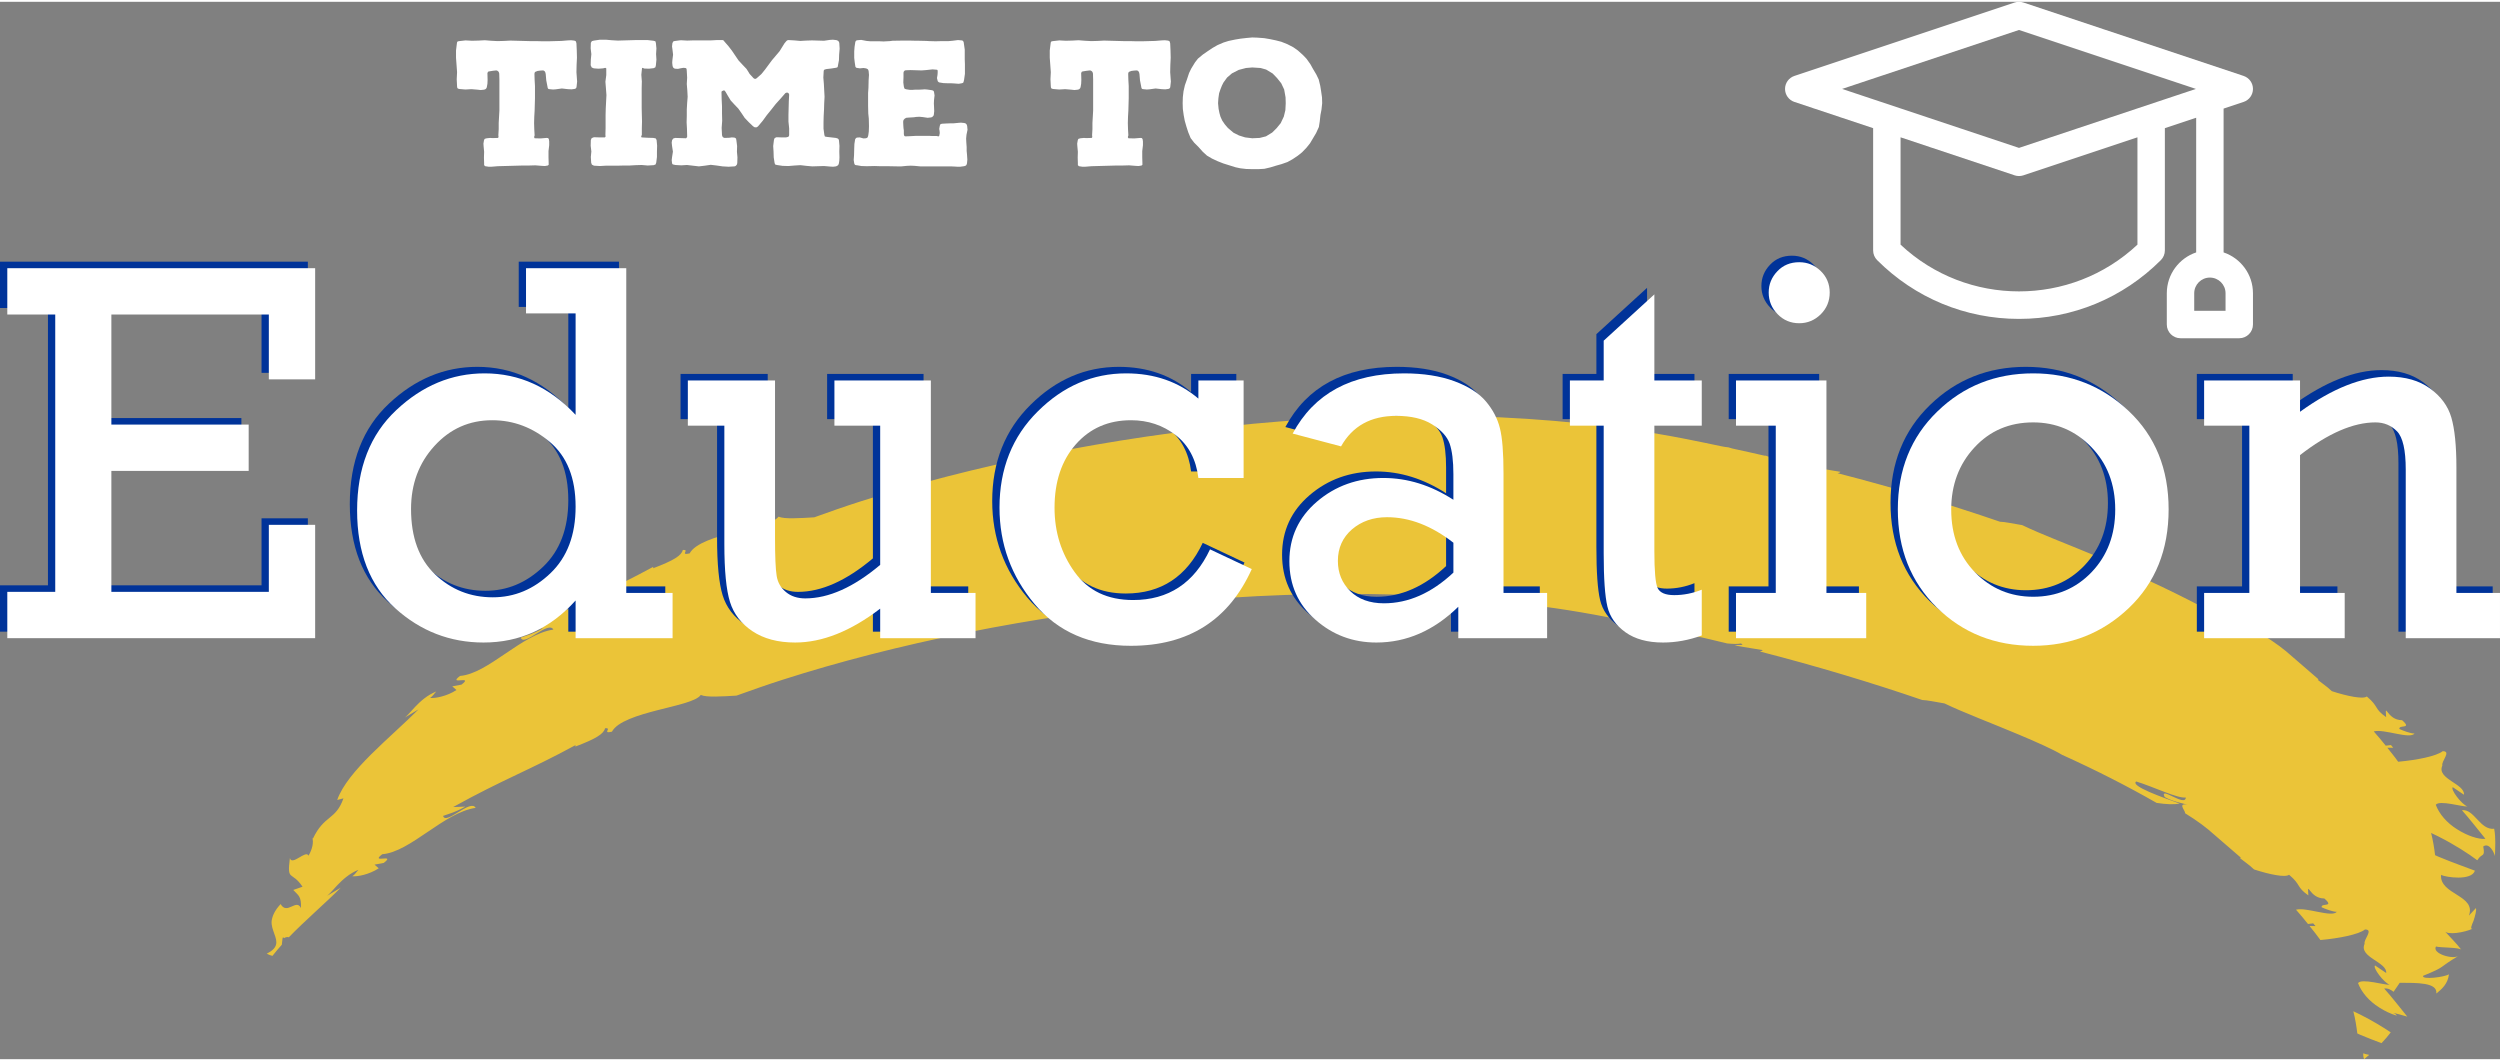 <?xml version="1.0" encoding="UTF-8"?>
<!DOCTYPE svg PUBLIC "-//W3C//DTD SVG 1.1//EN" "http://www.w3.org/Graphics/SVG/1.1/DTD/svg11.dtd">
<!-- Creator: CorelDRAW 2021 (64-Bit) -->
<svg xmlns="http://www.w3.org/2000/svg" xml:space="preserve" width="205px" height="87px" version="1.1" style="shape-rendering:geometricPrecision; text-rendering:geometricPrecision; image-rendering:optimizeQuality; fill-rule:evenodd; clip-rule:evenodd"
viewBox="0 0 185.552 78.479"
 xmlns:xlink="http://www.w3.org/1999/xlink"
 xmlns:xodm="http://www.corel.com/coreldraw/odm/2003">
 <rect x="0" y="0" width="185.552" height="78.479" fill="#808080" stroke="none"/>
 <defs>
  <style type="text/css">
   <![CDATA[
    .fil2 {fill:#003399;fill-rule:nonzero}
    .fil0 {fill:#EBC438;fill-rule:nonzero}
    .fil3 {fill:white;fill-rule:nonzero}
    .fil1 {fill:white;fill-rule:nonzero}
   ]]>
  </style>
 </defs>
 <g id="Layer_x0020_1">
  <path class="fil0" d="M185.119 61.377c-1.051,0.121 -1.483,-1.496 -2.392,-1.375 0.62,0.698 1.158,1.407 1.744,2.122 -0.521,0.057 -1.368,-0.238 -2.109,-0.711 -0.758,-0.474 -1.32,-1.128 -1.577,-1.815 0.266,-0.373 2.004,0.167 2.346,0.124 -0.445,-0.166 -1.283,-1.286 -1.083,-1.431l0.827 0.56c0.088,-0.813 -2.056,-1.17 -1.602,-2.165 -0.094,-0.325 0.696,-1.067 0.029,-1.067 -0.468,0.375 -1.949,0.663 -3.309,0.784 -0.244,-0.35 -0.533,-0.695 -0.806,-1.042l0.441 0.005 -0.168 -0.201 -0.39 0.046c-0.283,-0.355 -0.574,-0.707 -0.89,-1.059 0.768,-0.205 2.671,0.604 3.03,0.156 -0.291,0.011 -0.907,-0.233 -1.126,-0.336 -0.066,-0.349 0.994,0.039 0.199,-0.653 -1.142,0.004 -1.266,-1.439 -1.184,-0.228 -0.923,-0.649 -0.502,-0.749 -1.433,-1.533 -0.269,0.225 -1.479,-0.028 -2.597,-0.393 -0.103,-0.087 -0.191,-0.177 -0.296,-0.264 -0.233,-0.189 -0.492,-0.376 -0.734,-0.564 0.014,-0.02 0.029,-0.041 0.039,-0.056 -0.781,-0.673 -1.382,-1.193 -1.969,-1.701 -0.564,-0.513 -1.211,-1 -2.166,-1.593 0.064,-0.156 -0.612,-0.783 0.197,-0.624 -0.462,-0.133 -1.05,-0.221 -1.705,-0.574 -0.435,-0.869 1.543,0.775 1.566,0.038 -0.636,0.071 -2.353,-0.783 -3.68,-1.192 -0.48,0.334 1.989,1.192 3.224,1.639 -0.412,0.086 -1.005,0.058 -1.709,-0.049 -2.147,-1.229 -4.485,-2.424 -7.02,-3.568 -0.6,-0.369 -1.82,-0.92 -3.229,-1.511 -1.867,-0.787 -4.108,-1.632 -5.493,-2.303 -0.564,-0.094 -1.331,-0.253 -1.653,-0.254 -3.786,-1.299 -7.809,-2.508 -12.052,-3.601 0.105,-0.021 0.181,-0.053 0.209,-0.103l-1.877 -0.308c-0.067,-0.017 -0.133,-0.033 -0.197,-0.049 0.162,-0.037 0.843,0.022 0.45,-0.14 -0.173,0.053 -0.552,0.048 -1.016,0 -0.913,-0.222 -1.837,-0.438 -2.767,-0.65 -0.041,-0.017 -0.09,-0.032 -0.131,-0.049 -0.045,-0.006 -0.076,-0.002 -0.119,-0.007 -0.783,-0.177 -1.563,-0.356 -2.358,-0.525 -0.067,-0.024 -0.162,-0.053 -0.296,-0.088 -0.188,-0.014 -0.353,-0.049 -0.523,-0.08 -0.9,-0.189 -1.798,-0.378 -2.711,-0.556 -20.178,-3.937 -44.842,-0.584 -61.144,4.635 -1.202,0.384 -2.346,0.787 -3.476,1.194 -1.084,0.065 -2.242,0.142 -2.651,-0.05 -0.321,0.467 -1.735,0.752 -3.205,1.131 -1.461,0.376 -2.991,0.844 -3.391,1.597 -0.773,0.176 0.052,-0.309 -0.51,-0.254 -0.093,0.415 -0.674,0.779 -2.2,1.357l0.009 -0.107c-3.366,1.84 -5.325,2.515 -9.084,4.596l0.908 -0.033c-0.796,0.445 -1.153,0.504 -1.653,0.691 0.203,0.719 2.045,-1.292 2.416,-0.597 -2.369,0.35 -4.83,3.273 -6.93,3.441 -0.966,0.734 1.072,-0.086 0.108,0.646l-0.683 0.126 0.312 0.274c-0.716,0.466 -1.576,0.625 -1.961,0.588 0.191,-0.111 0.33,-0.35 0.46,-0.48 -1.342,0.546 -2.008,1.815 -2.451,2.005l1.137 -0.679c-2.073,2.085 -5.283,4.57 -6.038,6.727l0.464 -0.121c-0.57,1.633 -1.428,1.217 -2.266,2.993l-0.041 -0.07c0.104,0.376 -0.009,0.856 -0.285,1.336 -0.173,-0.475 -1.237,0.788 -1.383,0.172 -0.226,1.796 0.121,0.909 0.939,2.128l-0.689 0.239c0.38,0.418 0.612,0.46 0.568,1.35 -0.33,-0.745 -1.033,0.543 -1.505,-0.3 -0.435,0.462 -0.612,0.874 -0.667,1.239 -0.036,0.368 0.107,0.692 0.203,0.981 0.214,0.58 0.308,1.02 -0.566,1.463 0.165,0.083 0.304,0.135 0.423,0.161 0.211,-0.273 0.444,-0.549 0.694,-0.825 0.051,-0.375 0.035,-0.691 0.165,-0.488 0.125,-0.084 0.246,-0.1 0.358,-0.069 1.23,-1.268 2.715,-2.535 3.855,-3.682l-1.136 0.678c0.443,-0.19 1.108,-1.459 2.45,-2.005 -0.13,0.13 -0.269,0.369 -0.46,0.48 0.385,0.037 1.245,-0.122 1.961,-0.588l-0.312 -0.274 0.683 -0.126c0.964,-0.732 -1.073,0.088 -0.107,-0.646 2.099,-0.168 4.56,-3.091 6.929,-3.441 -0.371,-0.694 -2.213,1.316 -2.416,0.597 0.5,-0.186 0.857,-0.246 1.653,-0.691l-0.907 0.034c3.758,-2.082 5.717,-2.757 9.084,-4.597l-0.01 0.107c1.526,-0.578 2.107,-0.942 2.201,-1.357 0.562,-0.055 -0.264,0.43 0.509,0.255 0.4,-0.754 1.93,-1.222 3.391,-1.598 1.47,-0.378 2.885,-0.664 3.205,-1.131 0.41,0.192 1.567,0.115 2.652,0.05 1.13,-0.407 2.273,-0.81 3.475,-1.194 16.302,-5.218 40.966,-8.572 61.145,-4.635 0.913,0.179 1.811,0.368 2.711,0.556 0.169,0.031 0.335,0.066 0.522,0.08 0.135,0.036 0.229,0.065 0.297,0.088 0.794,0.17 1.575,0.348 2.357,0.525 0.043,0.005 0.074,0.002 0.119,0.007 0.041,0.017 0.09,0.032 0.131,0.049 0.931,0.213 1.854,0.428 2.767,0.651 0.464,0.047 0.843,0.052 1.017,0 0.392,0.161 -0.289,0.102 -0.451,0.139 0.064,0.017 0.131,0.032 0.197,0.049l1.877 0.308c-0.027,0.05 -0.103,0.082 -0.209,0.103 4.243,1.093 8.266,2.303 12.052,3.601 0.322,0.001 1.089,0.16 1.653,0.254 1.386,0.671 3.626,1.516 5.493,2.304 1.409,0.591 2.629,1.141 3.23,1.51 2.535,1.144 4.872,2.339 7.019,3.568 0.704,0.107 1.297,0.135 1.709,0.049 -1.235,-0.447 -3.704,-1.305 -3.224,-1.639 1.327,0.409 3.045,1.264 3.681,1.192 -0.024,0.737 -2.002,-0.907 -1.567,-0.037 0.656,0.352 1.243,0.44 1.705,0.573 -0.809,-0.159 -0.132,0.468 -0.197,0.625 0.955,0.593 1.602,1.079 2.166,1.592 0.588,0.509 1.189,1.028 1.969,1.701 -0.01,0.015 -0.025,0.037 -0.039,0.056 0.242,0.189 0.502,0.375 0.734,0.565 0.105,0.086 0.193,0.176 0.297,0.263 1.117,0.365 2.328,0.619 2.597,0.393 0.93,0.784 0.509,0.884 1.432,1.533 -0.082,-1.211 0.043,0.232 1.184,0.228 0.795,0.692 -0.265,0.304 -0.199,0.653 0.219,0.104 0.835,0.347 1.127,0.337 -0.359,0.447 -2.262,-0.362 -3.031,-0.157 0.316,0.352 0.607,0.704 0.89,1.059l0.39 -0.045 0.168 0.2 -0.441 -0.005c0.273,0.347 0.562,0.693 0.806,1.042 1.36,-0.121 2.841,-0.408 3.31,-0.784 0.667,0 -0.124,0.742 -0.03,1.067 -0.454,0.996 1.69,1.352 1.602,2.165l-0.827 -0.56c-0.199,0.145 0.638,1.265 1.083,1.431 -0.342,0.043 -2.08,-0.496 -2.346,-0.123 0.258,0.686 0.82,1.341 1.577,1.814 0.426,0.272 0.886,0.485 1.3,0.606 -0.049,-0.092 -0.14,-0.16 -0.279,-0.198 0.113,0.003 0.639,0.139 1.06,0.269 -0.574,-0.703 -1.105,-1.401 -1.716,-2.087 0.262,-0.035 0.485,0.074 0.694,0.245 0.162,-0.224 0.304,-0.449 0.46,-0.672 1.28,0.006 2.82,-0.03 2.714,0.799 0.387,-0.313 0.861,-0.708 0.937,-1.43 -0.316,0.214 -2.024,0.425 -1.921,0.116 1.804,-0.736 1.008,-0.525 2.658,-1.496 -0.421,0.323 -2.025,-0.164 -1.697,-0.683 0.228,0.097 1.805,0.052 1.89,0.257 -0.359,-0.477 -0.844,-0.954 -1.268,-1.418 0.205,0.343 1.487,0.125 2.098,-0.158 -0.201,0.062 -0.09,-0.228 0.064,-0.58 0.114,-0.355 0.233,-0.771 0.182,-0.953l-0.523 0.56c0.562,-1.523 -2.18,-1.547 -2.069,-3.017 0.365,0.176 2.266,0.454 2.514,-0.317 -0.436,-0.176 -1.571,-0.56 -2.722,-1.045 -0.082,-0.033 -0.155,-0.072 -0.234,-0.106 -0.065,-0.55 -0.157,-1.099 -0.295,-1.649 0.183,0.088 0.363,0.174 0.546,0.264 1.198,0.604 2.238,1.279 2.882,1.765 0.344,-0.577 0.599,-0.168 0.441,-1.027 0.453,-0.315 0.806,0.457 0.869,0.712 0.016,-0.674 0.072,-1.351 -0.057,-2.026zm-9.655 17.102c0.128,-0.104 0.254,-0.211 0.379,-0.319 -0.199,-0.037 -0.357,-0.081 -0.439,-0.12 -0.012,0.163 0.011,0.308 0.06,0.439zm1.293 -1.189c0.263,-0.275 0.498,-0.547 0.686,-0.801 -0.606,-0.408 -1.378,-0.873 -2.229,-1.303 -0.184,-0.09 -0.364,-0.176 -0.547,-0.264 0.138,0.55 0.23,1.099 0.295,1.649 0.08,0.035 0.152,0.073 0.234,0.106 0.548,0.231 1.093,0.439 1.561,0.613z"/>
  <polygon class="fil1" points="42.616,2.879 42.384,2.853 42.139,2.865 41.663,2.904 40.723,2.93 40.247,2.93 39.77,2.917 39.294,2.917 37.877,2.879 37.4,2.904 36.924,2.917 36.447,2.891 35.984,2.853 35.507,2.879 35.031,2.891 34.554,2.865 34.091,2.917 34.013,2.93 33.949,2.956 33.924,3.007 33.911,3.084 33.846,3.613 33.846,4.153 33.885,4.681 33.924,5.222 33.898,5.75 33.924,6.278 33.936,6.368 33.962,6.42 34.001,6.446 34.091,6.471 34.542,6.51 34.992,6.484 35.456,6.523 35.675,6.549 35.919,6.523 36.01,6.497 36.074,6.446 36.113,6.394 36.138,6.304 36.177,6.085 36.19,5.802 36.177,5.286 36.229,5.184 36.345,5.158 36.589,5.119 36.821,5.093 36.898,5.106 36.988,5.171 37.027,5.235 37.053,5.325 37.066,5.776 37.066,8.068 37.04,8.532 37.014,8.983 37.014,9.446 36.988,9.897 37.001,10.039 36.963,10.103 36.55,10.116 36.383,10.103 36.126,10.129 35.984,10.167 35.945,10.219 35.919,10.296 35.881,10.528 35.894,10.721 35.932,11.133 35.919,11.558 35.932,11.97 35.932,12.125 36.01,12.202 36.267,12.241 36.473,12.241 36.95,12.202 38.804,12.151 39.268,12.151 39.731,12.138 40.208,12.176 40.44,12.189 40.659,12.151 40.723,12.099 40.723,11.983 40.71,11.532 40.71,11.082 40.762,10.644 40.762,10.36 40.736,10.193 40.684,10.116 40.568,10.103 40.118,10.141 39.68,10.129 39.641,10.039 39.68,9.91 39.654,9.446 39.641,8.995 39.654,8.532 39.68,8.081 39.693,7.618 39.706,7.167 39.706,6.252 39.68,5.789 39.667,5.338 39.693,5.235 39.731,5.197 39.899,5.132 40.092,5.106 40.285,5.093 40.362,5.106 40.44,5.171 40.478,5.248 40.504,5.364 40.543,5.827 40.633,6.291 40.646,6.368 40.671,6.433 40.71,6.471 40.787,6.484 41.045,6.51 41.238,6.497 41.702,6.433 42.152,6.484 42.423,6.497 42.616,6.471 42.68,6.458 42.745,6.42 42.784,6.355 42.796,6.278 42.835,5.918 42.822,5.75 42.784,5.222 42.796,4.681 42.822,4.153 42.809,3.625 42.784,3.084 42.745,2.943 42.693,2.904 "/>
  <polygon id="_1" class="fil1" points="44.071,4.939 44.419,4.965 44.767,4.939 44.921,4.9 44.998,4.939 44.998,5.441 44.934,5.931 44.973,6.42 45.011,6.922 44.96,7.901 44.947,8.39 44.947,9.369 44.934,9.871 44.947,10 44.895,10.064 44.483,10.064 44.084,10.051 43.917,10.116 43.852,10.257 43.84,10.682 43.891,11.107 43.852,11.52 43.878,11.944 43.93,12.086 44.084,12.163 44.522,12.189 44.973,12.163 45.861,12.163 46.299,12.151 46.737,12.151 47.188,12.125 47.626,12.112 48.076,12.151 48.514,12.125 48.656,12.073 48.707,11.932 48.759,11.52 48.759,11.107 48.772,10.682 48.733,10.257 48.669,10.141 48.501,10.103 48.05,10.09 47.613,10.064 47.587,10 47.638,9.871 47.638,9.369 47.651,8.88 47.638,8.377 47.626,7.888 47.626,6.407 47.638,5.905 47.6,5.415 47.651,4.926 47.703,4.9 47.806,4.952 48.166,4.965 48.514,4.926 48.643,4.862 48.681,4.707 48.72,4.295 48.695,3.883 48.72,3.458 48.681,3.059 48.643,2.93 48.501,2.891 48.063,2.84 47.188,2.84 45.861,2.879 45.411,2.853 44.973,2.814 44.522,2.814 44.084,2.879 43.93,2.917 43.852,3.046 43.84,3.458 43.891,3.883 43.852,4.295 43.84,4.707 43.917,4.874 "/>
  <polygon id="_2" class="fil1" points="58.34,2.943 58.224,3.084 58.095,3.291 57.864,3.664 57.297,4.334 56.782,5.029 56.511,5.364 56.19,5.647 56.125,5.699 56.048,5.724 55.971,5.699 55.919,5.66 55.636,5.351 55.545,5.197 55.404,4.978 55.108,4.668 54.811,4.347 54.322,3.625 54.065,3.291 53.781,2.968 53.717,2.879 53.64,2.84 53.202,2.84 52.751,2.865 51.438,2.865 51,2.879 50.549,2.853 50.42,2.865 50.124,2.904 50.047,2.917 49.97,2.943 49.905,3.072 49.879,3.316 49.905,3.497 49.956,3.921 49.905,4.334 49.892,4.527 49.918,4.759 49.944,4.836 49.982,4.9 50.06,4.952 50.111,4.965 50.317,4.978 50.497,4.939 50.716,4.9 50.871,4.913 50.935,4.939 50.961,5.003 50.974,5.158 51,5.634 50.974,6.098 51.013,6.574 51.038,7.051 51,7.527 50.974,7.991 50.974,8.468 50.961,8.944 50.987,9.42 51,9.897 51,10.039 50.922,10.129 50.111,10.103 49.956,10.154 49.879,10.283 49.854,10.451 49.879,10.695 49.944,11.12 49.879,11.545 49.854,11.751 49.879,11.97 49.905,12.047 49.956,12.073 50.124,12.112 50.562,12.138 50.987,12.112 51.875,12.215 52.313,12.163 52.751,12.099 53.189,12.151 53.627,12.215 54.077,12.241 54.515,12.215 54.593,12.189 54.657,12.125 54.696,12.073 54.721,11.97 54.734,11.545 54.696,11.12 54.709,10.708 54.657,10.296 54.631,10.154 54.567,10.103 54.502,10.077 54.309,10.064 54.142,10.09 53.781,10.103 53.704,10.077 53.64,10.039 53.614,9.974 53.588,9.897 53.562,9.356 53.601,8.828 53.588,8.287 53.588,7.759 53.562,7.231 53.549,6.69 53.575,6.639 53.653,6.6 53.73,6.574 53.794,6.6 53.872,6.716 54.013,6.961 54.232,7.321 54.515,7.63 54.799,7.927 55.043,8.274 55.275,8.622 55.571,8.931 55.867,9.214 55.932,9.266 56.022,9.317 56.151,9.317 56.254,9.253 56.602,8.841 56.911,8.416 57.245,8.004 57.58,7.579 57.941,7.18 58.289,6.78 58.366,6.742 58.469,6.742 58.533,6.793 58.572,6.884 58.546,7.386 58.52,8.39 58.52,8.892 58.572,9.395 58.572,9.897 58.559,9.948 58.508,10.026 58.443,10.039 58.34,10.064 57.992,10.064 57.645,10.051 57.567,10.077 57.49,10.129 57.464,10.18 57.439,10.283 57.387,10.708 57.413,11.12 57.426,11.545 57.49,11.957 57.529,12.073 57.658,12.112 58.082,12.176 58.52,12.189 58.971,12.151 59.409,12.125 59.847,12.176 60.284,12.215 61.16,12.189 61.611,12.228 61.83,12.241 62.049,12.215 62.152,12.163 62.203,12.125 62.242,12.06 62.268,11.97 62.294,11.79 62.306,11.545 62.294,11.12 62.306,10.695 62.268,10.283 62.242,10.206 62.19,10.154 62.126,10.129 62.036,10.103 61.366,10.026 61.302,10.013 61.225,10 61.186,9.884 61.122,9.42 61.122,8.944 61.134,8.468 61.16,7.991 61.173,7.527 61.199,7.051 61.148,6.098 61.109,5.621 61.134,5.158 61.148,5.081 61.199,5.029 61.353,4.99 61.688,4.952 62.023,4.9 62.087,4.887 62.152,4.862 62.19,4.784 62.19,4.746 62.268,4.334 62.281,3.921 62.319,3.484 62.294,3.059 62.268,2.981 62.216,2.904 62.113,2.853 62.049,2.84 61.817,2.814 61.598,2.827 61.16,2.891 60.272,2.865 59.834,2.879 59.396,2.904 58.958,2.865 58.52,2.84 58.417,2.865 "/>
  <polygon id="_3" class="fil1" points="69.75,9.214 69.711,9.433 69.737,9.588 69.75,9.742 69.711,9.948 69.673,9.987 69.634,9.987 69.582,9.974 69.518,9.961 69.183,9.961 68.938,9.948 68.011,9.948 67.548,9.974 67.2,9.987 67.149,9.974 67.11,9.936 67.097,9.884 67.084,9.82 67.084,9.549 67.058,9.369 67.045,9.176 67.033,8.905 67.058,8.776 67.149,8.673 67.264,8.609 67.406,8.596 67.831,8.57 67.998,8.545 68.243,8.532 68.501,8.557 68.848,8.609 69.093,8.583 69.183,8.557 69.286,8.454 69.312,8.364 69.338,8.12 69.325,7.785 69.312,7.54 69.325,7.283 69.363,6.948 69.325,6.703 69.299,6.626 69.248,6.587 69.17,6.562 68.81,6.51 68.629,6.497 68.449,6.51 68.179,6.523 67.908,6.523 67.728,6.536 67.535,6.536 67.277,6.497 67.187,6.471 67.136,6.446 67.11,6.381 67.084,6.291 67.045,5.995 67.058,5.583 67.058,5.274 67.071,5.197 67.11,5.145 67.161,5.093 67.252,5.081 67.586,5.068 68.398,5.093 68.732,5.068 69.209,5.016 69.544,5.042 69.582,5.068 69.595,5.132 69.595,5.261 69.582,5.428 69.544,5.66 69.582,5.827 69.608,5.905 69.647,5.943 69.698,5.982 70.02,6.034 70.342,6.046 70.574,6.046 70.819,6.059 71.154,6.085 71.385,6.046 71.462,6.021 71.514,5.969 71.527,5.892 71.553,5.802 71.617,5.351 71.617,4.63 71.604,4.269 71.604,3.548 71.527,3.007 71.501,2.943 71.462,2.891 71.385,2.865 71.102,2.84 70.703,2.891 70.42,2.917 69.93,2.917 69.441,2.93 68.964,2.917 68.758,2.904 68.191,2.891 67.998,2.891 67.509,2.879 67.02,2.879 66.247,2.891 66.054,2.917 65.577,2.943 65.281,2.93 64.599,2.93 64.315,2.904 63.916,2.827 63.633,2.853 63.543,2.879 63.504,2.93 63.478,3.007 63.465,3.097 63.427,3.342 63.401,3.677 63.401,4.166 63.44,4.501 63.478,4.746 63.491,4.823 63.517,4.862 63.568,4.9 63.646,4.913 63.826,4.939 64.084,4.913 64.264,4.939 64.341,4.965 64.405,5.003 64.444,5.055 64.47,5.145 64.496,5.428 64.47,5.815 64.457,6.381 64.431,6.768 64.431,7.72 64.444,8.287 64.483,8.673 64.496,9.24 64.483,9.626 64.444,9.91 64.418,10 64.393,10.064 64.341,10.103 64.264,10.129 64.084,10.141 63.813,10.064 63.62,10.077 63.543,10.103 63.504,10.154 63.465,10.219 63.452,10.309 63.414,10.554 63.401,10.889 63.388,11.391 63.362,11.739 63.401,11.983 63.427,12.06 63.478,12.112 63.543,12.125 63.646,12.138 63.929,12.189 64.328,12.202 64.92,12.189 65.32,12.202 65.912,12.202 66.607,12.215 66.904,12.215 67.303,12.176 67.599,12.163 67.883,12.176 68.295,12.215 70.561,12.215 70.857,12.228 71.063,12.241 71.269,12.241 71.553,12.202 71.643,12.176 71.707,12.138 71.746,12.073 71.772,11.983 71.797,11.713 71.772,11.339 71.746,11.069 71.746,10.786 71.72,10.425 71.707,10.154 71.733,9.871 71.81,9.498 71.784,9.227 71.759,9.137 71.72,9.073 71.656,9.021 71.566,8.995 71.321,8.97 71.154,8.983 70.754,9.021 70.509,9.021 70.188,9.034 69.956,9.047 69.866,9.06 69.801,9.086 69.775,9.137 "/>
  <polygon id="_4" class="fil1" points="86.684,2.879 86.452,2.853 86.207,2.865 85.731,2.904 84.791,2.93 84.315,2.93 83.838,2.917 83.362,2.917 81.945,2.879 81.468,2.904 80.992,2.917 80.515,2.891 80.052,2.853 79.576,2.879 79.099,2.891 78.623,2.865 78.159,2.917 78.082,2.93 78.017,2.956 77.992,3.007 77.979,3.084 77.914,3.613 77.914,4.153 77.953,4.681 77.992,5.222 77.966,5.75 77.992,6.278 78.004,6.368 78.03,6.42 78.069,6.446 78.159,6.471 78.61,6.51 79.06,6.484 79.524,6.523 79.743,6.549 79.988,6.523 80.078,6.497 80.142,6.446 80.181,6.394 80.207,6.304 80.245,6.085 80.258,5.802 80.245,5.286 80.297,5.184 80.413,5.158 80.657,5.119 80.889,5.093 80.966,5.106 81.056,5.171 81.095,5.235 81.121,5.325 81.134,5.776 81.134,8.068 81.108,8.532 81.082,8.983 81.082,9.446 81.056,9.897 81.069,10.039 81.031,10.103 80.619,10.116 80.451,10.103 80.194,10.129 80.052,10.167 80.013,10.219 79.988,10.296 79.949,10.528 79.962,10.721 80,11.133 79.988,11.558 80,11.97 80,12.125 80.078,12.202 80.335,12.241 80.541,12.241 81.018,12.202 82.872,12.151 83.336,12.151 83.8,12.138 84.276,12.176 84.508,12.189 84.727,12.151 84.791,12.099 84.791,11.983 84.778,11.532 84.778,11.082 84.83,10.644 84.83,10.36 84.804,10.193 84.752,10.116 84.636,10.103 84.186,10.141 83.748,10.129 83.709,10.039 83.748,9.91 83.722,9.446 83.709,8.995 83.722,8.532 83.748,8.081 83.761,7.618 83.774,7.167 83.774,6.252 83.748,5.789 83.735,5.338 83.761,5.235 83.8,5.197 83.967,5.132 84.16,5.106 84.353,5.093 84.431,5.106 84.508,5.171 84.546,5.248 84.572,5.364 84.611,5.827 84.701,6.291 84.714,6.368 84.739,6.433 84.778,6.471 84.855,6.484 85.113,6.51 85.306,6.497 85.77,6.433 86.22,6.484 86.491,6.497 86.684,6.471 86.749,6.458 86.813,6.42 86.852,6.355 86.864,6.278 86.903,5.918 86.89,5.75 86.852,5.222 86.864,4.681 86.89,4.153 86.877,3.625 86.852,3.084 86.813,2.943 86.761,2.904 "/>
  <path id="_5" class="fil1" d="M98.12 7.089l-0.065 -0.45 -0.064 -0.4 -0.116 -0.476 -0.18 -0.373 -0.245 -0.412 -0.193 -0.348 -0.284 -0.399 -0.27 -0.284 -0.373 -0.334 -0.348 -0.245 -0.425 -0.219 -0.451 -0.181 -0.399 -0.103 -0.425 -0.09 -0.451 -0.077 -0.515 -0.038 -0.373 -0.013 -0.425 0.038 -0.451 0.052 -0.386 0.064 -0.49 0.103 -0.373 0.116 -0.451 0.193 -0.36 0.206 -0.387 0.258 -0.335 0.232 -0.373 0.309 -0.219 0.283 -0.283 0.464 -0.155 0.321 -0.167 0.503 -0.142 0.399 -0.103 0.451 -0.051 0.438 -0.013 0.45 0.013 0.425 0.064 0.464 0.077 0.412 0.129 0.451 0.129 0.399 0.18 0.438 0.258 0.335 0.334 0.335 0.297 0.334 0.322 0.296 0.373 0.219 0.412 0.193 0.425 0.168 0.902 0.283 0.36 0.078 0.438 0.051 0.451 0.013 0.463 0 0.438 -0.026 0.438 -0.103 0.425 -0.129 0.412 -0.116 0.438 -0.154 0.374 -0.206 0.386 -0.258 0.322 -0.257 0.334 -0.348 0.258 -0.322 0.451 -0.76 0.206 -0.451 0.064 -0.411 0.052 -0.477 0.077 -0.399 0.052 -0.477 -0.013 -0.438zm-2.718 0.953l-0.116 0.477 -0.231 0.489 -0.296 0.361 -0.335 0.335 -0.464 0.283 -0.463 0.116 -0.554 0.026 -0.528 -0.065 -0.451 -0.141 -0.412 -0.206 -0.412 -0.348 -0.232 -0.271 -0.193 -0.283 -0.129 -0.283 -0.077 -0.271 -0.065 -0.322 -0.038 -0.412 0.025 -0.373 0.052 -0.361 0.09 -0.27 0.116 -0.296 0.116 -0.232 0.271 -0.374 0.36 -0.309 0.502 -0.257 0.541 -0.142 0.464 -0.039 0.618 0.039 0.412 0.116 0.489 0.296 0.322 0.335 0.309 0.386 0.219 0.464 0.103 0.579 0.013 0.438 -0.026 0.515z"/>
  <polygon class="fil2" points="3.559,43.31 3.559,22.726 0,22.726 0,19.288 22.849,19.288 22.849,27.539 19.412,27.539 19.412,22.726 7.724,22.726 7.724,30.895 17.916,30.895 17.916,34.333 7.724,34.333 7.724,43.31 19.412,43.31 19.412,38.336 22.849,38.336 22.849,46.748 0,46.748 0,43.31 "/>
  <path id="_1_0" class="fil2" d="M49.378 43.391l0 3.357 -7.198 0 0 -2.797c-1.867,2.082 -4.145,3.12 -6.834,3.12 -2.488,0 -4.678,-0.849 -6.559,-2.547 -1.88,-1.699 -2.824,-4.119 -2.824,-7.253 0,-3.147 0.971,-5.634 2.905,-7.448 1.935,-1.819 4.118,-2.729 6.558,-2.729 2.582,0 4.833,1.024 6.754,3.08l0 -7.529 -3.68 0 0 -3.357 7.441 0 0 24.103 3.437 0zm-19.411 -6.228c0,2.103 0.593,3.721 1.786,4.853 1.193,1.133 2.622,1.699 4.28,1.699 1.611,0 3.033,-0.593 4.28,-1.786 1.247,-1.193 1.867,-2.838 1.867,-4.941 0,-2.123 -0.633,-3.72 -1.907,-4.799 -1.274,-1.078 -2.697,-1.617 -4.281,-1.617 -1.698,0 -3.127,0.633 -4.286,1.907 -1.16,1.267 -1.739,2.831 -1.739,4.684z"/>
  <path id="_2_1" class="fil2" d="M71.864 43.391l0 3.357 -7.077 0 0 -2.191c-2.198,1.679 -4.301,2.514 -6.316,2.514 -1.274,0 -2.332,-0.283 -3.168,-0.842 -0.836,-0.56 -1.388,-1.281 -1.665,-2.17 -0.276,-0.89 -0.417,-2.319 -0.417,-4.294l0 -8.789 -2.71 0 0 -3.357 6.47 0 0 11.654c0,1.409 0.041,2.359 0.122,2.844 0.074,0.486 0.303,0.89 0.687,1.207 0.378,0.317 0.863,0.472 1.436,0.472 1.739,0 3.592,-0.829 5.561,-2.487l0 -10.333 -3.398 0 0 -3.357 7.158 0 0 15.772 3.317 0z"/>
  <path id="_3_2" class="fil2" d="M91.76 27.619l0 7.239 -3.356 0c-0.169,-1.381 -0.735,-2.44 -1.685,-3.181 -0.95,-0.735 -2.056,-1.105 -3.316,-1.105 -1.685,0 -3.047,0.599 -4.098,1.792 -1.052,1.194 -1.577,2.764 -1.577,4.705 0,1.806 0.498,3.397 1.496,4.779 0.997,1.382 2.44,2.069 4.334,2.069 2.622,0 4.529,-1.254 5.709,-3.761l3.1 1.463c-1.712,3.794 -4.705,5.695 -8.978,5.695 -3.026,0 -5.405,-1.031 -7.144,-3.1 -1.733,-2.07 -2.602,-4.456 -2.602,-7.159 0,-2.884 0.95,-5.27 2.844,-7.144 1.894,-1.88 4.078,-2.817 6.552,-2.817 2.116,0 3.902,0.627 5.365,1.873l0 -1.348 3.356 0z"/>
  <path id="_4_3" class="fil2" d="M114.286 43.391l0 3.357 -6.592 0 0 -2.332c-1.813,1.772 -3.842,2.655 -6.079,2.655 -1.739,0 -3.249,-0.566 -4.53,-1.698 -1.287,-1.132 -1.928,-2.575 -1.928,-4.341 0,-1.772 0.681,-3.248 2.043,-4.414 1.368,-1.173 3.013,-1.76 4.934,-1.76 1.792,0 3.525,0.539 5.196,1.618l0 -1.901c0,-0.984 -0.094,-1.732 -0.276,-2.264 -0.189,-0.526 -0.62,-1.005 -1.301,-1.429 -0.674,-0.425 -1.564,-0.634 -2.662,-0.634 -1.888,0 -3.249,0.755 -4.098,2.265l-3.593 -0.951c1.598,-2.979 4.354,-4.468 8.27,-4.468 1.436,0 2.683,0.195 3.728,0.579 1.051,0.391 1.833,0.89 2.345,1.503 0.519,0.614 0.863,1.274 1.038,1.982 0.182,0.708 0.27,1.84 0.27,3.397l0 8.836 3.235 0zm-6.956 -3.727c-1.618,-1.26 -3.262,-1.894 -4.92,-1.894 -1.038,0 -1.907,0.303 -2.609,0.903 -0.694,0.607 -1.044,1.382 -1.044,2.339 0,0.896 0.303,1.638 0.916,2.244 0.614,0.6 1.449,0.904 2.501,0.904 1.82,0 3.538,-0.762 5.156,-2.278l0 -2.218z"/>
  <path id="_5_4" class="fil2" d="M115.978 30.976l0 -3.357 2.507 0 0 -2.952 3.761 -3.437 0 6.389 3.518 0 0 3.357 -3.518 0 0 9.295c0,1.489 0.081,2.406 0.243,2.756 0.168,0.351 0.579,0.526 1.233,0.526 0.694,0 1.375,-0.135 2.042,-0.404l0 3.397c-0.957,0.35 -1.92,0.525 -2.878,0.525 -1.145,0 -2.075,-0.256 -2.783,-0.761 -0.708,-0.506 -1.159,-1.139 -1.342,-1.908 -0.182,-0.761 -0.276,-2.076 -0.276,-3.949l0 -9.477 -2.507 0z"/>
  <path id="_6" class="fil2" d="M130.732 21.095c0,-0.607 0.216,-1.132 0.64,-1.577 0.425,-0.452 0.971,-0.674 1.625,-0.674 0.62,0 1.145,0.215 1.597,0.653 0.445,0.432 0.667,0.971 0.667,1.598 0,0.634 -0.222,1.173 -0.667,1.618 -0.452,0.438 -0.977,0.66 -1.597,0.66 -0.627,0 -1.167,-0.222 -1.604,-0.674 -0.439,-0.445 -0.661,-0.984 -0.661,-1.604zm0.526 22.296l0 -12.415 -2.952 0 0 -3.357 6.713 0 0 15.772 2.952 0 0 3.357 -9.665 0 0 -3.357 2.952 0z"/>
  <path id="_7" class="fil2" d="M140.316 37.19c0,-2.945 0.978,-5.371 2.926,-7.259 1.947,-1.894 4.32,-2.837 7.124,-2.837 2.75,0 5.116,0.93 7.09,2.797 1.975,1.867 2.959,4.3 2.959,7.299 0,3.006 -0.984,5.446 -2.952,7.32 -1.968,1.867 -4.334,2.804 -7.097,2.804 -2.844,0 -5.231,-0.95 -7.158,-2.844 -1.928,-1.901 -2.892,-4.328 -2.892,-7.28zm3.964 0.014c0,1.894 0.586,3.444 1.766,4.657 1.179,1.207 2.621,1.813 4.32,1.813 1.725,0 3.175,-0.613 4.341,-1.833 1.166,-1.227 1.745,-2.77 1.745,-4.637 0,-1.881 -0.593,-3.431 -1.779,-4.644 -1.186,-1.22 -2.622,-1.827 -4.307,-1.827 -1.766,0 -3.222,0.62 -4.368,1.867 -1.145,1.241 -1.718,2.777 -1.718,4.604z"/>
  <path id="_8" class="fil2" d="M170.168 27.619l0 2.326c2.407,-1.739 4.597,-2.609 6.586,-2.609 1.233,0 2.251,0.29 3.06,0.876 0.808,0.587 1.334,1.301 1.584,2.151 0.249,0.849 0.377,2.089 0.377,3.72l0 9.308 3.235 0 0 3.357 -6.996 0 0 -12.517c0,-1.449 -0.216,-2.392 -0.647,-2.837 -0.431,-0.438 -0.964,-0.661 -1.597,-0.661 -1.652,0 -3.519,0.809 -5.602,2.427l0 10.231 3.317 0 0 3.357 -10.434 0 0 -3.357 3.357 0 0 -12.415 -3.357 0 0 -3.357 7.117 0z"/>
  <polygon class="fil3" points="4.1,43.794 4.1,23.21 0.542,23.21 0.542,19.772 23.391,19.772 23.391,28.023 19.953,28.023 19.953,23.21 8.266,23.21 8.266,31.379 18.457,31.379 18.457,34.817 8.266,34.817 8.266,43.794 19.953,43.794 19.953,38.82 23.391,38.82 23.391,47.232 0.542,47.232 0.542,43.794 "/>
  <path id="_1_5" class="fil3" d="M49.92 43.875l0 3.357 -7.198 0 0 -2.797c-1.868,2.082 -4.146,3.12 -6.835,3.12 -2.487,0 -4.678,-0.849 -6.558,-2.547 -1.881,-1.699 -2.824,-4.119 -2.824,-7.253 0,-3.147 0.97,-5.634 2.905,-7.448 1.934,-1.82 4.118,-2.729 6.558,-2.729 2.581,0 4.833,1.024 6.754,3.08l0 -7.529 -3.681 0 0 -3.357 7.441 0 0 24.103 3.438 0zm-19.412 -6.228c0,2.103 0.594,3.721 1.787,4.853 1.193,1.133 2.621,1.699 4.28,1.699 1.61,0 3.033,-0.593 4.279,-1.786 1.247,-1.193 1.868,-2.838 1.868,-4.941 0,-2.123 -0.634,-3.72 -1.908,-4.799 -1.274,-1.078 -2.696,-1.617 -4.28,-1.617 -1.698,0 -3.127,0.633 -4.287,1.907 -1.159,1.267 -1.739,2.831 -1.739,4.684z"/>
  <path id="_2_6" class="fil3" d="M72.405 43.875l0 3.357 -7.077 0 0 -2.191c-2.197,1.679 -4.3,2.514 -6.315,2.514 -1.274,0 -2.333,-0.283 -3.168,-0.842 -0.836,-0.56 -1.389,-1.281 -1.665,-2.171 -0.277,-0.889 -0.418,-2.318 -0.418,-4.293l0 -8.789 -2.71 0 0 -3.357 6.471 0 0 11.654c0,1.409 0.04,2.359 0.121,2.844 0.074,0.486 0.303,0.89 0.688,1.207 0.377,0.317 0.862,0.472 1.435,0.472 1.739,0 3.593,-0.829 5.561,-2.488l0 -10.332 -3.397 0 0 -3.357 7.158 0 0 15.772 3.316 0z"/>
  <path id="_3_7" class="fil3" d="M92.302 28.103l0 7.239 -3.357 0c-0.168,-1.381 -0.734,-2.44 -1.685,-3.181 -0.95,-0.735 -2.055,-1.105 -3.316,-1.105 -1.685,0 -3.046,0.599 -4.098,1.792 -1.051,1.194 -1.577,2.764 -1.577,4.705 0,1.806 0.499,3.397 1.496,4.779 0.998,1.382 2.44,2.069 4.334,2.069 2.622,0 4.53,-1.254 5.709,-3.761l3.101 1.463c-1.712,3.794 -4.705,5.695 -8.978,5.695 -3.026,0 -5.406,-1.031 -7.145,-3.101 -1.732,-2.069 -2.602,-4.455 -2.602,-7.158 0,-2.884 0.951,-5.27 2.845,-7.144 1.894,-1.881 4.078,-2.817 6.551,-2.817 2.117,0 3.903,0.627 5.365,1.873l0 -1.348 3.357 0z"/>
  <path id="_4_8" class="fil3" d="M114.828 43.875l0 3.357 -6.592 0 0 -2.332c-1.813,1.772 -3.842,2.655 -6.08,2.655 -1.739,0 -3.249,-0.566 -4.529,-1.698 -1.288,-1.133 -1.928,-2.575 -1.928,-4.341 0,-1.772 0.681,-3.248 2.042,-4.415 1.368,-1.172 3.013,-1.759 4.934,-1.759 1.793,0 3.525,0.539 5.197,1.618l0 -1.901c0,-0.984 -0.095,-1.732 -0.277,-2.265 -0.188,-0.525 -0.62,-1.004 -1.3,-1.429 -0.675,-0.424 -1.564,-0.633 -2.663,-0.633 -1.887,0 -3.249,0.755 -4.098,2.265l-3.592 -0.951c1.597,-2.979 4.354,-4.468 8.27,-4.468 1.435,0 2.682,0.195 3.727,0.579 1.052,0.391 1.833,0.89 2.346,1.503 0.519,0.614 0.862,1.274 1.038,1.982 0.182,0.708 0.269,1.84 0.269,3.397l0 8.836 3.236 0zm-6.956 -3.727c-1.618,-1.261 -3.262,-1.894 -4.921,-1.894 -1.038,0 -1.907,0.303 -2.608,0.903 -0.694,0.607 -1.045,1.382 -1.045,2.339 0,0.896 0.303,1.638 0.917,2.244 0.613,0.6 1.449,0.904 2.5,0.904 1.82,0 3.539,-0.762 5.157,-2.278l0 -2.218z"/>
  <path id="_5_9" class="fil3" d="M116.519 31.46l0 -3.357 2.508 0 0 -2.952 3.761 -3.437 0 6.389 3.518 0 0 3.357 -3.518 0 0 9.295c0,1.489 0.08,2.406 0.242,2.756 0.169,0.351 0.58,0.526 1.234,0.526 0.694,0 1.375,-0.135 2.042,-0.404l0 3.397c-0.957,0.35 -1.921,0.525 -2.878,0.525 -1.146,0 -2.076,-0.256 -2.784,-0.761 -0.707,-0.506 -1.159,-1.139 -1.341,-1.908 -0.182,-0.761 -0.276,-2.076 -0.276,-3.949l0 -9.477 -2.508 0z"/>
  <path id="_6_10" class="fil3" d="M131.274 21.579c0,-0.607 0.215,-1.132 0.64,-1.577 0.424,-0.452 0.97,-0.674 1.624,-0.674 0.62,0 1.146,0.215 1.597,0.653 0.445,0.432 0.668,0.971 0.668,1.598 0,0.634 -0.223,1.173 -0.668,1.618 -0.451,0.438 -0.977,0.66 -1.597,0.66 -0.627,0 -1.166,-0.222 -1.604,-0.674 -0.438,-0.445 -0.66,-0.984 -0.66,-1.604zm0.525 22.296l0 -12.415 -2.952 0 0 -3.357 6.713 0 0 15.772 2.952 0 0 3.357 -9.665 0 0 -3.357 2.952 0z"/>
  <path id="_7_11" class="fil3" d="M140.858 37.674c0,-2.945 0.977,-5.371 2.925,-7.259 1.948,-1.894 4.32,-2.837 7.124,-2.837 2.75,0 5.116,0.93 7.091,2.797 1.975,1.867 2.959,4.3 2.959,7.299 0,3.006 -0.984,5.446 -2.952,7.32 -1.968,1.867 -4.334,2.804 -7.098,2.804 -2.844,0 -5.23,-0.95 -7.158,-2.844 -1.927,-1.901 -2.891,-4.328 -2.891,-7.28zm3.963 0.014c0,1.894 0.586,3.444 1.766,4.657 1.18,1.207 2.622,1.813 4.32,1.813 1.726,0 3.175,-0.613 4.341,-1.833 1.166,-1.227 1.746,-2.77 1.746,-4.637 0,-1.881 -0.593,-3.431 -1.78,-4.644 -1.186,-1.22 -2.622,-1.827 -4.307,-1.827 -1.765,0 -3.221,0.62 -4.367,1.867 -1.146,1.24 -1.719,2.777 -1.719,4.604z"/>
  <path id="_8_12" class="fil3" d="M170.71 28.103l0 2.326c2.406,-1.739 4.597,-2.609 6.585,-2.609 1.234,0 2.251,0.29 3.06,0.876 0.809,0.587 1.335,1.301 1.584,2.151 0.249,0.849 0.378,2.089 0.378,3.72l0 9.308 3.235 0 0 3.357 -6.996 0 0 -12.517c0,-1.449 -0.216,-2.392 -0.648,-2.837 -0.431,-0.438 -0.963,-0.661 -1.597,-0.661 -1.651,0 -3.518,0.809 -5.601,2.427l0 10.231 3.316 0 0 3.357 -10.434 0 0 -3.357 3.357 0 0 -12.415 -3.357 0 0 -3.357 7.118 0z"/>
  <path class="fil3" d="M165.037 18.6l0 -10.674 1.484 -0.494c0.416,-0.139 0.696,-0.528 0.696,-0.966 0,-0.438 -0.28,-0.826 -0.696,-0.965l-16.347 -5.449c-0.209,-0.069 -0.435,-0.069 -0.644,0l-16.347 5.449c-0.416,0.138 -0.696,0.527 -0.696,0.965 0,0.438 0.28,0.827 0.696,0.966l5.843 1.947 0 9.075c0,0.27 0.107,0.529 0.298,0.72 2.812,2.812 6.551,4.361 10.528,4.361 3.977,0 7.716,-1.549 10.528,-4.361 0.191,-0.191 0.298,-0.45 0.298,-0.72l0 -9.075 2.324 -0.774 0 9.995c-1.265,0.426 -2.18,1.623 -2.18,3.03l0 2.323c0,0.562 0.456,1.018 1.018,1.018l4.359 0c0.562,0 1.018,-0.456 1.018,-1.018l0 -2.323c0,-1.407 -0.915,-2.604 -2.18,-3.03zm-6.394 -0.576c-4.931,4.626 -12.65,4.626 -17.582,0l0 -7.966 8.469 2.823c0.209,0.069 0.434,0.069 0.644,0l8.469 -2.823 0 7.966zm-8.791 -7.181l-13.13 -4.377 13.13 -4.376 13.13 4.376 -13.13 4.377zm15.33 12.093l-2.325 0 0 -1.306c0,-0.64 0.521,-1.162 1.162,-1.162 0.641,0 1.163,0.522 1.163,1.162l0 1.306z"/>
 </g>
</svg>
